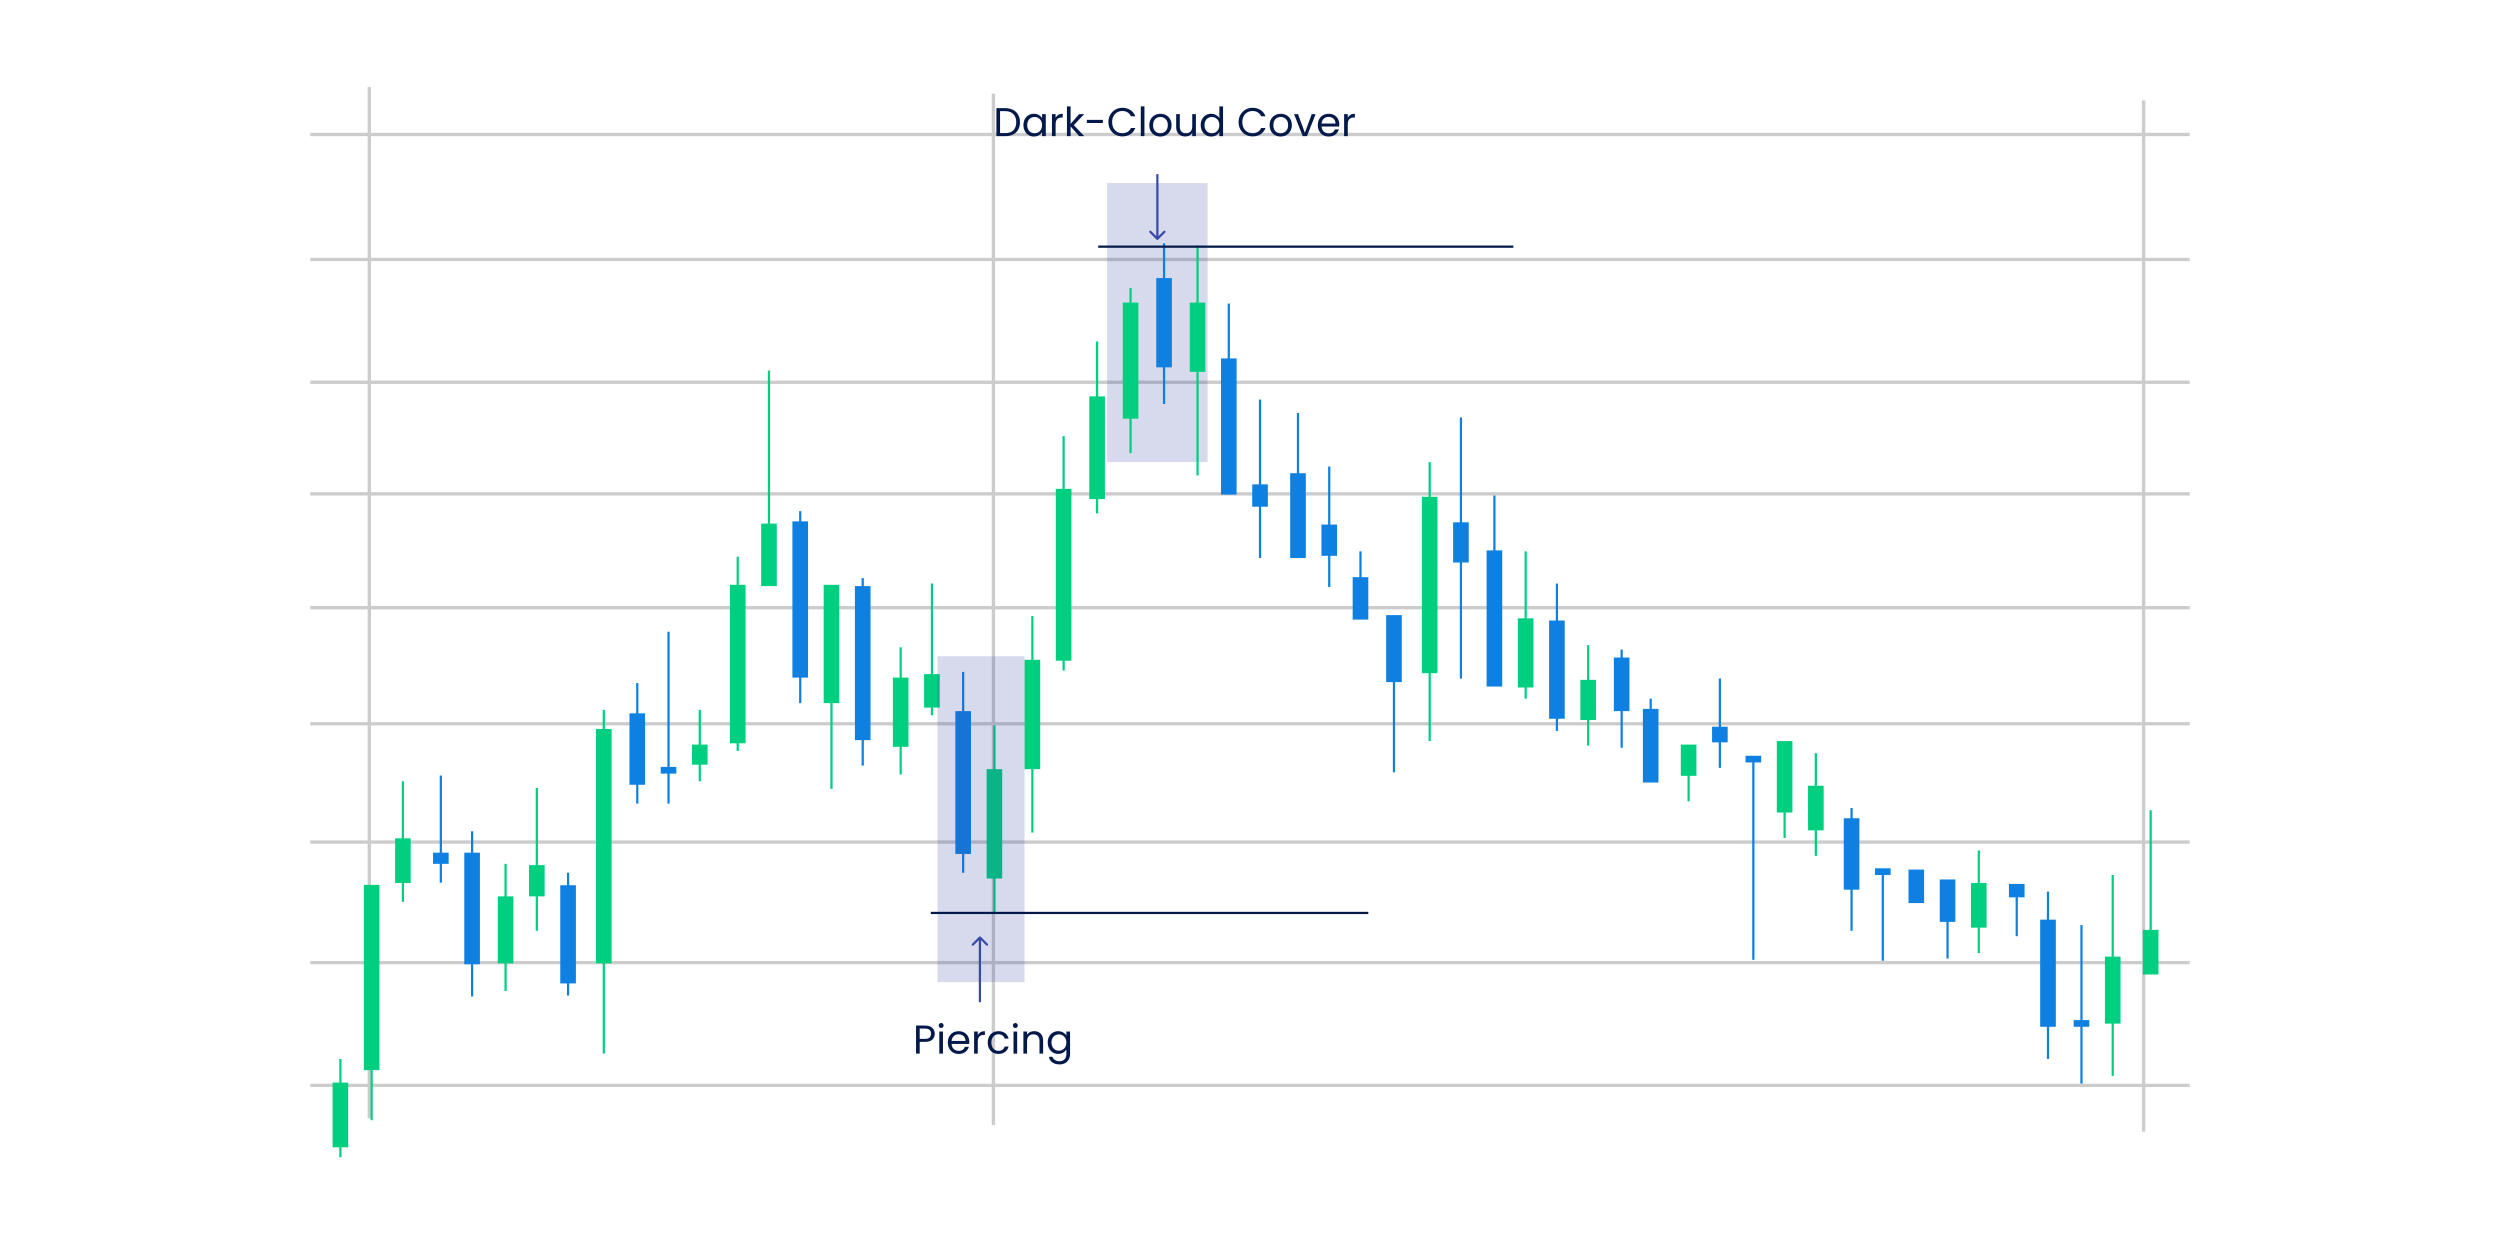 <svg width="1120" height="557" viewBox="0 0 1120 557" fill="none" xmlns="http://www.w3.org/2000/svg">
<rect width="1120" height="557" fill="white"/>
<g opacity="0.2">
<line x1="139" y1="60.25" x2="981" y2="60.25" stroke="black" stroke-width="1.5"/>
<line x1="165.46" y1="39" x2="165.46" y2="501" stroke="black" stroke-width="1.5"/>
<line x1="445.056" y1="42" x2="445.056" y2="504" stroke="black" stroke-width="1.5"/>
<line x1="960.325" y1="45" x2="960.325" y2="507" stroke="black" stroke-width="1.5"/>
<line x1="139" y1="116.25" x2="981" y2="116.25" stroke="black" stroke-width="1.5"/>
<line x1="139" y1="171.25" x2="981" y2="171.25" stroke="black" stroke-width="1.5"/>
<line x1="139" y1="221.25" x2="981" y2="221.25" stroke="black" stroke-width="1.5"/>
<line x1="139" y1="272.25" x2="981" y2="272.25" stroke="black" stroke-width="1.5"/>
<line x1="139" y1="324.25" x2="981" y2="324.25" stroke="black" stroke-width="1.5"/>
<line x1="139" y1="377.25" x2="981" y2="377.25" stroke="black" stroke-width="1.5"/>
<line x1="139" y1="431.25" x2="981" y2="431.25" stroke="black" stroke-width="1.5"/>
<line x1="139" y1="486.25" x2="981" y2="486.25" stroke="black" stroke-width="1.5"/>
</g>
<rect opacity="0.2" x="496" y="82" width="45" height="125" fill="#3949A7"/>
<path d="M518.146 107.354C518.342 107.549 518.658 107.549 518.854 107.354L522.036 104.172C522.231 103.976 522.231 103.66 522.036 103.464C521.84 103.269 521.524 103.269 521.328 103.464L518.5 106.293L515.672 103.464C515.476 103.269 515.16 103.269 514.964 103.464C514.769 103.66 514.769 103.976 514.964 104.172L518.146 107.354ZM518 78V107H519V78H518Z" fill="#3949A7"/>
<rect x="149" y="485" width="7" height="29" fill="#00CF80"/>
<rect x="152" y="474.424" width="1" height="44" fill="#00CF80"/>
<rect x="163" y="396.424" width="7" height="83" fill="#00CF80"/>
<rect x="166" y="398.849" width="1" height="103" fill="#00CF80"/>
<rect x="177" y="375.576" width="7" height="20" fill="#00CF80"/>
<rect x="180" y="350" width="1" height="54" fill="#00CF80"/>
<rect x="237" y="387.576" width="7" height="14" fill="#00CF80"/>
<rect x="240" y="353" width="1" height="64" fill="#00CF80"/>
<rect x="223" y="401.576" width="7" height="30" fill="#00CF80"/>
<rect x="226" y="387" width="1" height="57" fill="#00CF80"/>
<rect x="267" y="326.576" width="7" height="105" fill="#00CF80"/>
<rect x="270" y="318" width="1" height="154" fill="#00CF80"/>
<rect x="208" y="382" width="7" height="50" fill="#0E80E1"/>
<rect x="211" y="372.424" width="1" height="74" fill="#0E80E1"/>
<rect x="194" y="382" width="7" height="5" fill="#0E80E1"/>
<rect x="197" y="347.424" width="1" height="48" fill="#0E80E1"/>
<rect x="251" y="396.576" width="7" height="44" fill="#0E80E1"/>
<rect x="254" y="391" width="1" height="55" fill="#0E80E1"/>
<rect x="310" y="333.576" width="7" height="9" fill="#00CF80"/>
<rect x="313" y="318" width="1" height="32" fill="#00CF80"/>
<rect x="327" y="262" width="7" height="71" fill="#00CF80"/>
<rect x="330" y="249.424" width="1" height="87" fill="#00CF80"/>
<rect x="282" y="319.576" width="7" height="32" fill="#0E80E1"/>
<rect x="285" y="306" width="1" height="54" fill="#0E80E1"/>
<rect x="383" y="262.576" width="7" height="69" fill="#0E80E1"/>
<rect x="386" y="259" width="1" height="84" fill="#0E80E1"/>
<rect x="533" y="135.576" width="7" height="31" fill="#00CF80"/>
<rect x="536" y="110" width="1" height="103" fill="#00CF80"/>
<rect x="341" y="234.576" width="7" height="28" fill="#00CF80"/>
<rect x="344" y="166" width="1" height="75" fill="#00CF80"/>
<rect x="414" y="302" width="7" height="15" fill="#00CF80"/>
<rect x="417" y="261.424" width="1" height="59" fill="#00CF80"/>
<rect x="473" y="219" width="7" height="77" fill="#00CF80"/>
<rect x="476" y="195.424" width="1" height="105" fill="#00CF80"/>
<rect x="369" y="262" width="7" height="53" fill="#00CF80"/>
<rect x="372" y="263.424" width="1" height="90" fill="#00CF80"/>
<rect x="488" y="177.576" width="7" height="46" fill="#00CF80"/>
<rect x="491" y="153" width="1" height="77" fill="#00CF80"/>
<rect x="503" y="135.576" width="7" height="52" fill="#00CF80"/>
<rect x="506" y="129" width="1" height="74" fill="#00CF80"/>
<rect x="400" y="303.576" width="7" height="31" fill="#00CF80"/>
<rect x="403" y="290" width="1" height="57" fill="#00CF80"/>
<rect x="561" y="217" width="7" height="10" fill="#0E80E1"/>
<rect x="564" y="179" width="1" height="71" fill="#0E80E1"/>
<rect x="592" y="235" width="7" height="14" fill="#0E80E1"/>
<rect x="595" y="209" width="1" height="54" fill="#0E80E1"/>
<rect x="651" y="234" width="7" height="18" fill="#0E80E1"/>
<rect x="654" y="187" width="1" height="117" fill="#0E80E1"/>
<rect x="578" y="212" width="7" height="38" fill="#0E80E1"/>
<rect x="581" y="185" width="1" height="61" fill="#0E80E1"/>
<rect x="680" y="277" width="7" height="31" fill="#00CF80"/>
<rect x="683" y="247" width="1" height="66" fill="#00CF80"/>
<rect x="296" y="343.576" width="7" height="3" fill="#0E80E1"/>
<rect x="299" y="283" width="1" height="77" fill="#0E80E1"/>
<rect x="518" y="124.576" width="7" height="40" fill="#0E80E1"/>
<rect x="521" y="109" width="1" height="72" fill="#0E80E1"/>
<rect x="428" y="318.576" width="7" height="64" fill="#0E80E1"/>
<rect x="431" y="301" width="1" height="90" fill="#0E80E1"/>
<rect x="606" y="258.576" width="7" height="19" fill="#0E80E1"/>
<rect x="609" y="247" width="1" height="27" fill="#0E80E1"/>
<rect x="621" y="275.576" width="7" height="30" fill="#0E80E1"/>
<rect x="624" y="277" width="1" height="69" fill="#0E80E1"/>
<rect x="694" y="278" width="7" height="44" fill="#0E80E1"/>
<rect x="697" y="261.424" width="1" height="66" fill="#0E80E1"/>
<rect x="547" y="160.576" width="7" height="61" fill="#0E80E1"/>
<rect x="550" y="136" width="1" height="37" fill="#0E80E1"/>
<rect x="666" y="246.576" width="7" height="61" fill="#0E80E1"/>
<rect x="669" y="222" width="1" height="37" fill="#0E80E1"/>
<rect x="355" y="233.576" width="7" height="70" fill="#0E80E1"/>
<rect x="358" y="229" width="1" height="86" fill="#0E80E1"/>
<rect x="442" y="344.576" width="7" height="49" fill="#00CF80"/>
<rect x="445" y="325" width="1" height="84" fill="#00CF80"/>
<rect x="459" y="295.576" width="7" height="49" fill="#00CF80"/>
<rect x="462" y="276" width="1" height="97" fill="#00CF80"/>
<rect x="637" y="222.576" width="7" height="79" fill="#00CF80"/>
<rect x="640" y="207" width="1" height="125" fill="#00CF80"/>
<rect x="723" y="294.576" width="7" height="24" fill="#0E80E1"/>
<rect x="726" y="291" width="1" height="44" fill="#0E80E1"/>
<rect x="753" y="333.576" width="7" height="14" fill="#00CF80"/>
<rect x="756" y="335" width="1" height="24" fill="#00CF80"/>
<rect x="810" y="352" width="7" height="20" fill="#00CF80"/>
<rect x="813" y="337.424" width="1" height="46" fill="#00CF80"/>
<rect x="883" y="395.576" width="7" height="20" fill="#00CF80"/>
<rect x="886" y="381" width="1" height="46" fill="#00CF80"/>
<rect x="960" y="416.576" width="7" height="20" fill="#00CF80"/>
<rect x="963" y="363" width="1" height="66" fill="#00CF80"/>
<rect x="943" y="428.576" width="7" height="30" fill="#00CF80"/>
<rect x="946" y="392" width="1" height="90" fill="#00CF80"/>
<rect x="796" y="332" width="7" height="32" fill="#00CF80"/>
<rect x="799" y="333.424" width="1" height="42" fill="#00CF80"/>
<rect x="767" y="325.576" width="7" height="7" fill="#0E80E1"/>
<rect x="770" y="304" width="1" height="40" fill="#0E80E1"/>
<rect x="855" y="389.576" width="7" height="15" fill="#0E80E1"/>
<rect x="858" y="391" width="1" height="12" fill="#0E80E1"/>
<rect x="900" y="396" width="7" height="6" fill="#0E80E1"/>
<rect x="903" y="397.424" width="1" height="22" fill="#0E80E1"/>
<rect x="869" y="394" width="7" height="19" fill="#0E80E1"/>
<rect x="872" y="395.424" width="1" height="34" fill="#0E80E1"/>
<rect x="914" y="412" width="7" height="48" fill="#0E80E1"/>
<rect x="917" y="399.424" width="1" height="75" fill="#0E80E1"/>
<rect x="782" y="338.576" width="7" height="3" fill="#0E80E1"/>
<rect x="785" y="340" width="1" height="90" fill="#0E80E1"/>
<rect x="840" y="389" width="7" height="3" fill="#0E80E1"/>
<rect x="843" y="390.424" width="1" height="40" fill="#0E80E1"/>
<rect x="929" y="457" width="7" height="3" fill="#0E80E1"/>
<rect x="932" y="414.424" width="1" height="71" fill="#0E80E1"/>
<rect x="736" y="317.576" width="7" height="33" fill="#0E80E1"/>
<rect x="739" y="313" width="1" height="34" fill="#0E80E1"/>
<rect x="708" y="304.576" width="7" height="18" fill="#00CF80"/>
<rect x="711" y="289" width="1" height="45" fill="#00CF80"/>
<rect x="826" y="366.576" width="7" height="32" fill="#0E80E1"/>
<rect x="829" y="362" width="1" height="55" fill="#0E80E1"/>
<path d="M450.292 48.454C451.66 48.454 452.842 48.712 453.838 49.228C454.846 49.732 455.614 50.458 456.142 51.406C456.682 52.354 456.952 53.47 456.952 54.754C456.952 56.038 456.682 57.154 456.142 58.102C455.614 59.038 454.846 59.758 453.838 60.262C452.842 60.754 451.66 61 450.292 61H446.386V48.454H450.292ZM450.292 59.65C451.912 59.65 453.148 59.224 454 58.372C454.852 57.508 455.278 56.302 455.278 54.754C455.278 53.194 454.846 51.976 453.982 51.1C453.13 50.224 451.9 49.786 450.292 49.786H448.024V59.65H450.292ZM458.501 56.032C458.501 55.024 458.705 54.142 459.113 53.386C459.521 52.618 460.079 52.024 460.787 51.604C461.507 51.184 462.305 50.974 463.181 50.974C464.045 50.974 464.795 51.16 465.431 51.532C466.067 51.904 466.541 52.372 466.853 52.936V51.136H468.509V61H466.853V59.164C466.529 59.74 466.043 60.22 465.395 60.604C464.759 60.976 464.015 61.162 463.163 61.162C462.287 61.162 461.495 60.946 460.787 60.514C460.079 60.082 459.521 59.476 459.113 58.696C458.705 57.916 458.501 57.028 458.501 56.032ZM466.853 56.05C466.853 55.306 466.703 54.658 466.403 54.106C466.103 53.554 465.695 53.134 465.179 52.846C464.675 52.546 464.117 52.396 463.505 52.396C462.893 52.396 462.335 52.54 461.831 52.828C461.327 53.116 460.925 53.536 460.625 54.088C460.325 54.64 460.175 55.288 460.175 56.032C460.175 56.788 460.325 57.448 460.625 58.012C460.925 58.564 461.327 58.99 461.831 59.29C462.335 59.578 462.893 59.722 463.505 59.722C464.117 59.722 464.675 59.578 465.179 59.29C465.695 58.99 466.103 58.564 466.403 58.012C466.703 57.448 466.853 56.794 466.853 56.05ZM472.915 52.738C473.203 52.174 473.611 51.736 474.139 51.424C474.679 51.112 475.333 50.956 476.101 50.956V52.648H475.669C473.833 52.648 472.915 53.644 472.915 55.636V61H471.277V51.136H472.915V52.738ZM483.499 61L479.629 56.644V61H477.991V47.68H479.629V55.51L483.427 51.136H485.713L481.069 56.05L485.731 61H483.499ZM494.095 53.71V55.096H486.913V53.71H494.095ZM496.557 54.718C496.557 53.494 496.833 52.396 497.385 51.424C497.937 50.44 498.687 49.672 499.635 49.12C500.595 48.568 501.657 48.292 502.821 48.292C504.189 48.292 505.383 48.622 506.403 49.282C507.423 49.942 508.167 50.878 508.635 52.09H506.673C506.325 51.334 505.821 50.752 505.161 50.344C504.513 49.936 503.733 49.732 502.821 49.732C501.945 49.732 501.159 49.936 500.463 50.344C499.767 50.752 499.221 51.334 498.825 52.09C498.429 52.834 498.231 53.71 498.231 54.718C498.231 55.714 498.429 56.59 498.825 57.346C499.221 58.09 499.767 58.666 500.463 59.074C501.159 59.482 501.945 59.686 502.821 59.686C503.733 59.686 504.513 59.488 505.161 59.092C505.821 58.684 506.325 58.102 506.673 57.346H508.635C508.167 58.546 507.423 59.476 506.403 60.136C505.383 60.784 504.189 61.108 502.821 61.108C501.657 61.108 500.595 60.838 499.635 60.298C498.687 59.746 497.937 58.984 497.385 58.012C496.833 57.04 496.557 55.942 496.557 54.718ZM512.712 47.68V61H511.074V47.68H512.712ZM519.805 61.162C518.881 61.162 518.041 60.952 517.285 60.532C516.541 60.112 515.953 59.518 515.521 58.75C515.101 57.97 514.891 57.07 514.891 56.05C514.891 55.042 515.107 54.154 515.539 53.386C515.983 52.606 516.583 52.012 517.339 51.604C518.095 51.184 518.941 50.974 519.877 50.974C520.813 50.974 521.659 51.184 522.415 51.604C523.171 52.012 523.765 52.6 524.197 53.368C524.641 54.136 524.863 55.03 524.863 56.05C524.863 57.07 524.635 57.97 524.179 58.75C523.735 59.518 523.129 60.112 522.361 60.532C521.593 60.952 520.741 61.162 519.805 61.162ZM519.805 59.722C520.393 59.722 520.945 59.584 521.461 59.308C521.977 59.032 522.391 58.618 522.703 58.066C523.027 57.514 523.189 56.842 523.189 56.05C523.189 55.258 523.033 54.586 522.721 54.034C522.409 53.482 522.001 53.074 521.497 52.81C520.993 52.534 520.447 52.396 519.859 52.396C519.259 52.396 518.707 52.534 518.203 52.81C517.711 53.074 517.315 53.482 517.015 54.034C516.715 54.586 516.565 55.258 516.565 56.05C516.565 56.854 516.709 57.532 516.997 58.084C517.297 58.636 517.693 59.05 518.185 59.326C518.677 59.59 519.217 59.722 519.805 59.722ZM535.765 51.136V61H534.127V59.542C533.815 60.046 533.377 60.442 532.813 60.73C532.261 61.006 531.649 61.144 530.977 61.144C530.209 61.144 529.519 60.988 528.907 60.676C528.295 60.352 527.809 59.872 527.449 59.236C527.101 58.6 526.927 57.826 526.927 56.914V51.136H528.547V56.698C528.547 57.67 528.793 58.42 529.285 58.948C529.777 59.464 530.449 59.722 531.301 59.722C532.177 59.722 532.867 59.452 533.371 58.912C533.875 58.372 534.127 57.586 534.127 56.554V51.136H535.765ZM537.919 56.032C537.919 55.024 538.123 54.142 538.531 53.386C538.939 52.618 539.497 52.024 540.205 51.604C540.925 51.184 541.729 50.974 542.617 50.974C543.385 50.974 544.099 51.154 544.759 51.514C545.419 51.862 545.923 52.324 546.271 52.9V47.68H547.927V61H546.271V59.146C545.947 59.734 545.467 60.22 544.831 60.604C544.195 60.976 543.451 61.162 542.599 61.162C541.723 61.162 540.925 60.946 540.205 60.514C539.497 60.082 538.939 59.476 538.531 58.696C538.123 57.916 537.919 57.028 537.919 56.032ZM546.271 56.05C546.271 55.306 546.121 54.658 545.821 54.106C545.521 53.554 545.113 53.134 544.597 52.846C544.093 52.546 543.535 52.396 542.923 52.396C542.311 52.396 541.753 52.54 541.249 52.828C540.745 53.116 540.343 53.536 540.043 54.088C539.743 54.64 539.593 55.288 539.593 56.032C539.593 56.788 539.743 57.448 540.043 58.012C540.343 58.564 540.745 58.99 541.249 59.29C541.753 59.578 542.311 59.722 542.923 59.722C543.535 59.722 544.093 59.578 544.597 59.29C545.113 58.99 545.521 58.564 545.821 58.012C546.121 57.448 546.271 56.794 546.271 56.05ZM554.881 54.718C554.881 53.494 555.157 52.396 555.709 51.424C556.261 50.44 557.011 49.672 557.959 49.12C558.919 48.568 559.981 48.292 561.145 48.292C562.513 48.292 563.707 48.622 564.727 49.282C565.747 49.942 566.491 50.878 566.959 52.09H564.997C564.649 51.334 564.145 50.752 563.485 50.344C562.837 49.936 562.057 49.732 561.145 49.732C560.269 49.732 559.483 49.936 558.787 50.344C558.091 50.752 557.545 51.334 557.149 52.09C556.753 52.834 556.555 53.71 556.555 54.718C556.555 55.714 556.753 56.59 557.149 57.346C557.545 58.09 558.091 58.666 558.787 59.074C559.483 59.482 560.269 59.686 561.145 59.686C562.057 59.686 562.837 59.488 563.485 59.092C564.145 58.684 564.649 58.102 564.997 57.346H566.959C566.491 58.546 565.747 59.476 564.727 60.136C563.707 60.784 562.513 61.108 561.145 61.108C559.981 61.108 558.919 60.838 557.959 60.298C557.011 59.746 556.261 58.984 555.709 58.012C555.157 57.04 554.881 55.942 554.881 54.718ZM573.7 61.162C572.776 61.162 571.936 60.952 571.18 60.532C570.436 60.112 569.848 59.518 569.416 58.75C568.996 57.97 568.786 57.07 568.786 56.05C568.786 55.042 569.002 54.154 569.434 53.386C569.878 52.606 570.478 52.012 571.234 51.604C571.99 51.184 572.836 50.974 573.772 50.974C574.708 50.974 575.554 51.184 576.31 51.604C577.066 52.012 577.66 52.6 578.092 53.368C578.536 54.136 578.758 55.03 578.758 56.05C578.758 57.07 578.53 57.97 578.074 58.75C577.63 59.518 577.024 60.112 576.256 60.532C575.488 60.952 574.636 61.162 573.7 61.162ZM573.7 59.722C574.288 59.722 574.84 59.584 575.356 59.308C575.872 59.032 576.286 58.618 576.598 58.066C576.922 57.514 577.084 56.842 577.084 56.05C577.084 55.258 576.928 54.586 576.616 54.034C576.304 53.482 575.896 53.074 575.392 52.81C574.888 52.534 574.342 52.396 573.754 52.396C573.154 52.396 572.602 52.534 572.098 52.81C571.606 53.074 571.21 53.482 570.91 54.034C570.61 54.586 570.46 55.258 570.46 56.05C570.46 56.854 570.604 57.532 570.892 58.084C571.192 58.636 571.588 59.05 572.08 59.326C572.572 59.59 573.112 59.722 573.7 59.722ZM584.583 59.488L587.643 51.136H589.389L585.519 61H583.611L579.741 51.136H581.505L584.583 59.488ZM600.001 55.69C600.001 56.002 599.983 56.332 599.947 56.68H592.063C592.123 57.652 592.453 58.414 593.053 58.966C593.665 59.506 594.403 59.776 595.267 59.776C595.975 59.776 596.563 59.614 597.031 59.29C597.511 58.954 597.847 58.51 598.039 57.958H599.803C599.539 58.906 599.011 59.68 598.219 60.28C597.427 60.868 596.443 61.162 595.267 61.162C594.331 61.162 593.491 60.952 592.747 60.532C592.015 60.112 591.439 59.518 591.019 58.75C590.599 57.97 590.389 57.07 590.389 56.05C590.389 55.03 590.593 54.136 591.001 53.368C591.409 52.6 591.979 52.012 592.711 51.604C593.455 51.184 594.307 50.974 595.267 50.974C596.203 50.974 597.031 51.178 597.751 51.586C598.471 51.994 599.023 52.558 599.407 53.278C599.803 53.986 600.001 54.79 600.001 55.69ZM598.309 55.348C598.309 54.724 598.171 54.19 597.895 53.746C597.619 53.29 597.241 52.948 596.761 52.72C596.293 52.48 595.771 52.36 595.195 52.36C594.367 52.36 593.659 52.624 593.071 53.152C592.495 53.68 592.165 54.412 592.081 55.348H598.309ZM603.801 52.738C604.089 52.174 604.497 51.736 605.025 51.424C605.565 51.112 606.219 50.956 606.987 50.956V52.648H606.555C604.719 52.648 603.801 53.644 603.801 55.636V61H602.163V51.136H603.801V52.738Z" fill="#02194A"/>
<rect opacity="0.2" x="420" y="294" width="39" height="146" fill="#3949A7"/>
<path d="M418.774 463.126C418.774 464.17 418.414 465.04 417.694 465.736C416.986 466.42 415.9 466.762 414.436 466.762H412.024V472H410.386V459.454H414.436C415.852 459.454 416.926 459.796 417.658 460.48C418.402 461.164 418.774 462.046 418.774 463.126ZM414.436 465.412C415.348 465.412 416.02 465.214 416.452 464.818C416.884 464.422 417.1 463.858 417.1 463.126C417.1 461.578 416.212 460.804 414.436 460.804H412.024V465.412H414.436ZM421.656 460.534C421.344 460.534 421.08 460.426 420.864 460.21C420.648 459.994 420.54 459.73 420.54 459.418C420.54 459.106 420.648 458.842 420.864 458.626C421.08 458.41 421.344 458.302 421.656 458.302C421.956 458.302 422.208 458.41 422.412 458.626C422.628 458.842 422.736 459.106 422.736 459.418C422.736 459.73 422.628 459.994 422.412 460.21C422.208 460.426 421.956 460.534 421.656 460.534ZM422.448 462.136V472H420.81V462.136H422.448ZM434.24 466.69C434.24 467.002 434.222 467.332 434.186 467.68H426.302C426.362 468.652 426.692 469.414 427.292 469.966C427.904 470.506 428.642 470.776 429.506 470.776C430.214 470.776 430.802 470.614 431.27 470.29C431.75 469.954 432.086 469.51 432.278 468.958H434.042C433.778 469.906 433.25 470.68 432.458 471.28C431.666 471.868 430.682 472.162 429.506 472.162C428.57 472.162 427.73 471.952 426.986 471.532C426.254 471.112 425.678 470.518 425.258 469.75C424.838 468.97 424.628 468.07 424.628 467.05C424.628 466.03 424.832 465.136 425.24 464.368C425.648 463.6 426.218 463.012 426.95 462.604C427.694 462.184 428.546 461.974 429.506 461.974C430.442 461.974 431.27 462.178 431.99 462.586C432.71 462.994 433.262 463.558 433.646 464.278C434.042 464.986 434.24 465.79 434.24 466.69ZM432.548 466.348C432.548 465.724 432.41 465.19 432.134 464.746C431.858 464.29 431.48 463.948 431 463.72C430.532 463.48 430.01 463.36 429.434 463.36C428.606 463.36 427.898 463.624 427.31 464.152C426.734 464.68 426.404 465.412 426.32 466.348H432.548ZM438.04 463.738C438.328 463.174 438.736 462.736 439.264 462.424C439.804 462.112 440.458 461.956 441.226 461.956V463.648H440.794C438.958 463.648 438.04 464.644 438.04 466.636V472H436.402V462.136H438.04V463.738ZM442.504 467.05C442.504 466.03 442.708 465.142 443.116 464.386C443.524 463.618 444.088 463.024 444.808 462.604C445.54 462.184 446.374 461.974 447.31 461.974C448.522 461.974 449.518 462.268 450.298 462.856C451.09 463.444 451.612 464.26 451.864 465.304H450.1C449.932 464.704 449.602 464.23 449.11 463.882C448.63 463.534 448.03 463.36 447.31 463.36C446.374 463.36 445.618 463.684 445.042 464.332C444.466 464.968 444.178 465.874 444.178 467.05C444.178 468.238 444.466 469.156 445.042 469.804C445.618 470.452 446.374 470.776 447.31 470.776C448.03 470.776 448.63 470.608 449.11 470.272C449.59 469.936 449.92 469.456 450.1 468.832H451.864C451.6 469.84 451.072 470.65 450.28 471.262C449.488 471.862 448.498 472.162 447.31 472.162C446.374 472.162 445.54 471.952 444.808 471.532C444.088 471.112 443.524 470.518 443.116 469.75C442.708 468.982 442.504 468.082 442.504 467.05ZM454.896 460.534C454.584 460.534 454.32 460.426 454.104 460.21C453.888 459.994 453.78 459.73 453.78 459.418C453.78 459.106 453.888 458.842 454.104 458.626C454.32 458.41 454.584 458.302 454.896 458.302C455.196 458.302 455.448 458.41 455.652 458.626C455.868 458.842 455.976 459.106 455.976 459.418C455.976 459.73 455.868 459.994 455.652 460.21C455.448 460.426 455.196 460.534 454.896 460.534ZM455.688 462.136V472H454.05V462.136H455.688ZM463.286 461.956C464.486 461.956 465.458 462.322 466.202 463.054C466.946 463.774 467.318 464.818 467.318 466.186V472H465.698V466.42C465.698 465.436 465.452 464.686 464.96 464.17C464.468 463.642 463.796 463.378 462.944 463.378C462.08 463.378 461.39 463.648 460.874 464.188C460.37 464.728 460.118 465.514 460.118 466.546V472H458.48V462.136H460.118V463.54C460.442 463.036 460.88 462.646 461.432 462.37C461.996 462.094 462.614 461.956 463.286 461.956ZM474.061 461.974C474.913 461.974 475.657 462.16 476.293 462.532C476.941 462.904 477.421 463.372 477.733 463.936V462.136H479.389V472.216C479.389 473.116 479.197 473.914 478.813 474.61C478.429 475.318 477.877 475.87 477.157 476.266C476.449 476.662 475.621 476.86 474.673 476.86C473.377 476.86 472.297 476.554 471.433 475.942C470.569 475.33 470.059 474.496 469.903 473.44H471.523C471.703 474.04 472.075 474.52 472.639 474.88C473.203 475.252 473.881 475.438 474.673 475.438C475.573 475.438 476.305 475.156 476.869 474.592C477.445 474.028 477.733 473.236 477.733 472.216V470.146C477.409 470.722 476.929 471.202 476.293 471.586C475.657 471.97 474.913 472.162 474.061 472.162C473.185 472.162 472.387 471.946 471.667 471.514C470.959 471.082 470.401 470.476 469.993 469.696C469.585 468.916 469.381 468.028 469.381 467.032C469.381 466.024 469.585 465.142 469.993 464.386C470.401 463.618 470.959 463.024 471.667 462.604C472.387 462.184 473.185 461.974 474.061 461.974ZM477.733 467.05C477.733 466.306 477.583 465.658 477.283 465.106C476.983 464.554 476.575 464.134 476.059 463.846C475.555 463.546 474.997 463.396 474.385 463.396C473.773 463.396 473.215 463.54 472.711 463.828C472.207 464.116 471.805 464.536 471.505 465.088C471.205 465.64 471.055 466.288 471.055 467.032C471.055 467.788 471.205 468.448 471.505 469.012C471.805 469.564 472.207 469.99 472.711 470.29C473.215 470.578 473.773 470.722 474.385 470.722C474.997 470.722 475.555 470.578 476.059 470.29C476.575 469.99 476.983 469.564 477.283 469.012C477.583 468.448 477.733 467.794 477.733 467.05Z" fill="#02194A"/>
<path d="M492 110.5H678" stroke="#02194A"/>
<path d="M417 409H613" stroke="#02194A"/>
<path d="M439.354 419.646C439.158 419.451 438.842 419.451 438.646 419.646L435.464 422.828C435.269 423.024 435.269 423.34 435.464 423.536C435.66 423.731 435.976 423.731 436.172 423.536L439 420.707L441.828 423.536C442.024 423.731 442.34 423.731 442.536 423.536C442.731 423.34 442.731 423.024 442.536 422.828L439.354 419.646ZM438.5 420V449H439.5V420H438.5Z" fill="#3949A7"/>
</svg>
